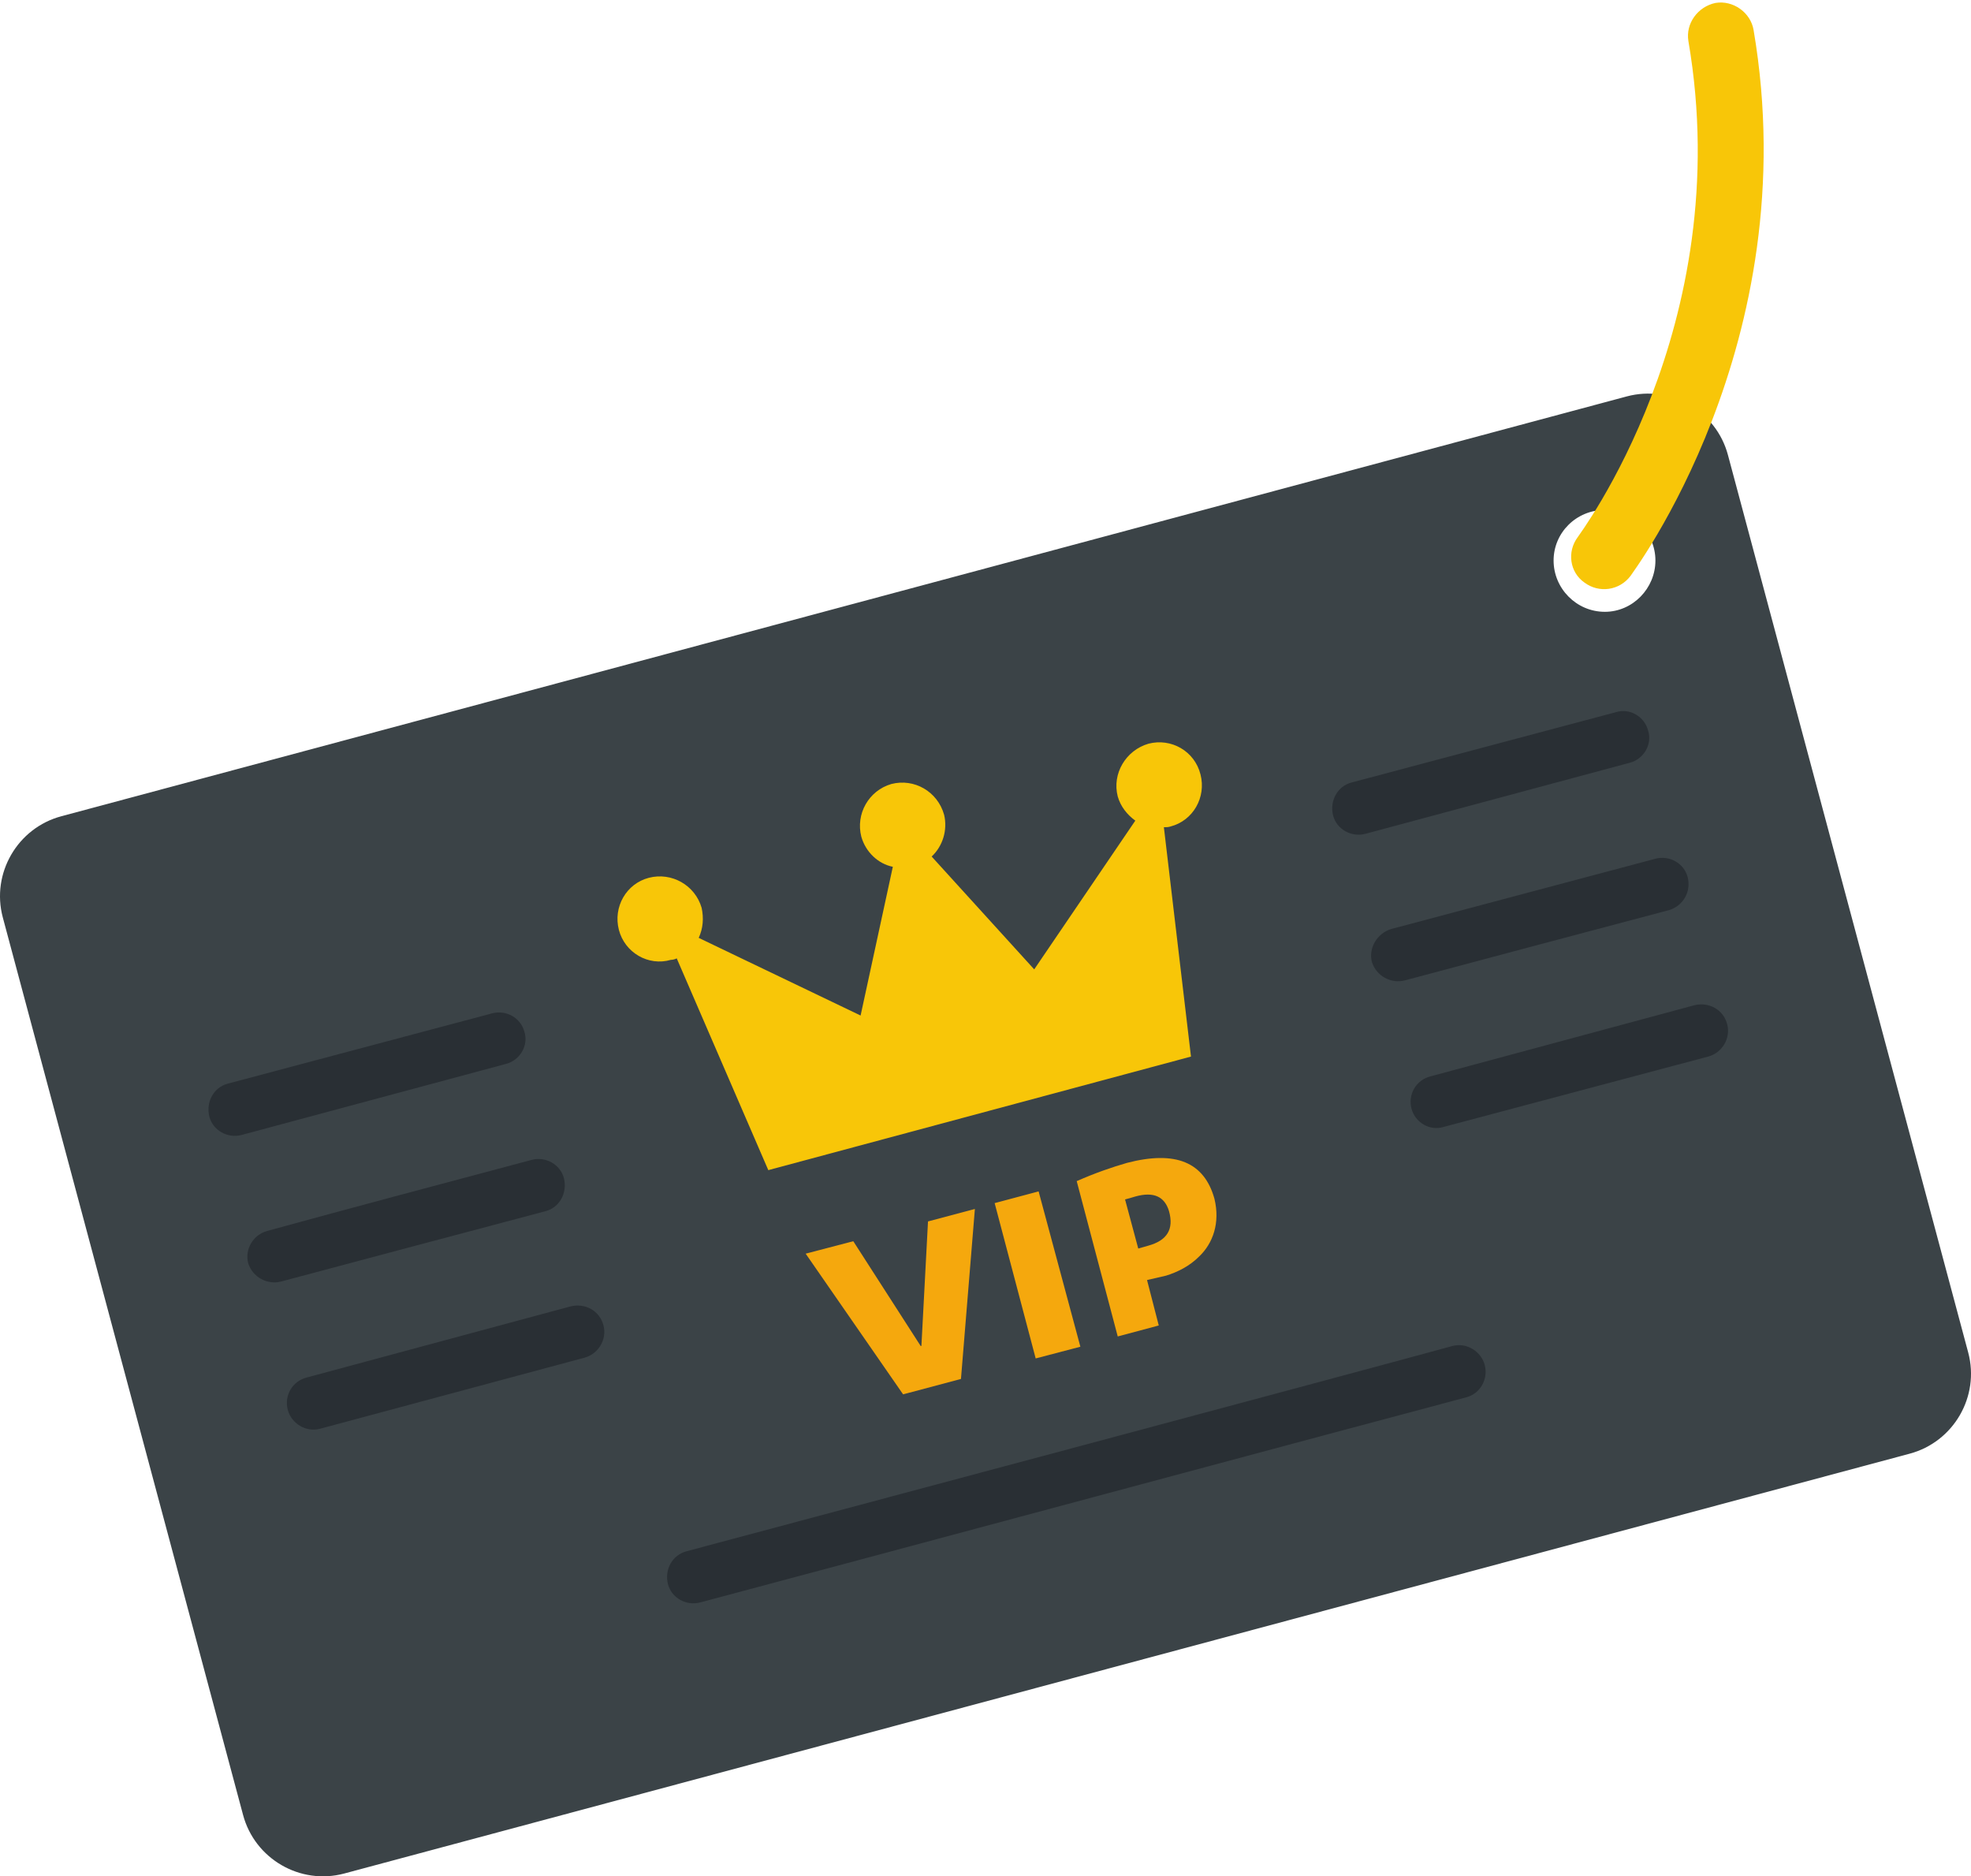 <?xml version="1.0" encoding="UTF-8"?><svg xmlns="http://www.w3.org/2000/svg" xmlns:xlink="http://www.w3.org/1999/xlink" height="3448.4" preserveAspectRatio="xMidYMid meet" version="1.0" viewBox="0.0 -4.6 3623.2 3448.4" width="3623.2" zoomAndPan="magnify"><defs><clipPath id="a"><path d="M 0 718 L 3623.219 718 L 3623.219 3443.828 L 0 3443.828 Z M 0 718"/></clipPath></defs><g><g clip-path="url(#a)" id="change1_1"><path d="M 2950.172 1119.828 C 2897.668 1119.828 2855.902 1076.75 2855.902 1025.559 C 2855.902 974.387 2897.668 932.645 2950.172 932.645 C 3001.34 932.645 3043.086 974.387 3043.086 1025.559 C 3043.086 1076.75 3001.34 1119.828 2950.172 1119.828 Z M 3618.105 2481.262 L 3176.41 831.66 C 3154.848 750.863 3071.359 702.383 2990.582 723.922 L 112.848 1495.531 C 32.051 1517.082 -16.426 1600.57 5.117 1681.371 L 446.809 3330.98 C 468.352 3411.781 551.848 3460.262 632.645 3438.711 L 3510.367 2667.102 C 3591.164 2645.551 3639.645 2562.062 3618.105 2481.262" fill="#3b4347" fill-rule="evenodd"/></g><g id="change2_1"><path d="M 1641.254 1588.449 L 1582.004 1861.812 L 1284.395 1719.082 C 1292.488 1701.574 1293.828 1682.719 1289.785 1663.875 C 1277.668 1622.121 1234.578 1597.891 1192.828 1608.652 C 1151.086 1619.441 1126.848 1662.527 1137.629 1704.266 C 1148.398 1746.008 1191.488 1771.598 1233.227 1759.477 C 1237.266 1759.477 1241.316 1758.129 1244.008 1756.781 L 1412.336 2145.953 L 2189.332 1937.238 L 2139.508 1515.73 C 2143.551 1515.73 2147.59 1515.73 2151.629 1514.395 C 2193.371 1503.621 2217.613 1460.535 2206.84 1418.781 C 2196.066 1375.691 2152.977 1351.449 2111.223 1362.223 C 2069.484 1374.348 2043.895 1417.434 2054.68 1459.188 C 2060.055 1478.031 2072.176 1492.848 2086.98 1503.621 L 1901.148 1776.984 L 1712.625 1569.605 C 1732.828 1550.75 1742.258 1521.129 1735.523 1492.848 C 1723.398 1449.758 1680.312 1425.516 1638.574 1436.289 C 1596.82 1448.398 1572.59 1491.5 1583.352 1533.238 C 1591.43 1561.523 1614.328 1583.074 1641.254 1588.449" fill="#f8c608" fill-rule="evenodd"/></g><g id="change3_1"><path d="M 1828.43 2206.559 L 1903.848 2492.035 L 1985.992 2470.492 L 1909.234 2185.016 L 1828.43 2206.559" fill="#f5a80d"/></g><g id="change3_2"><path d="M 1693.785 2469.137 L 1692.434 2469.137 L 1568.559 2276.578 L 1481.012 2299.469 L 1660.121 2558.016 L 1766.504 2529.734 L 1792.086 2217.328 L 1705.902 2240.219 L 1693.785 2469.137" fill="#f5a80d"/></g><g id="change3_3"><path d="M 2111.242 2284.656 L 2092.387 2290.035 L 2068.141 2199.816 C 2077.582 2197.125 2082.961 2195.777 2086.992 2194.426 C 2120.668 2185.008 2140.871 2194.426 2148.949 2221.367 C 2158.363 2255.027 2144.902 2275.227 2111.242 2284.656 Z M 2232.43 2198.465 C 2213.59 2131.137 2161.062 2109.598 2072.188 2132.484 C 2043.906 2140.566 2012.941 2151.336 1979.266 2166.148 L 2054.68 2451.637 L 2130.098 2431.438 L 2108.543 2347.945 L 2143.555 2339.867 C 2165.105 2333.137 2186.645 2322.355 2204.148 2304.848 C 2229.746 2280.605 2243.207 2242.906 2232.43 2198.465" fill="#f5a80d"/></g><g id="change4_1"><path d="M 1036.629 2160.77 C 1029.891 2135.18 1002.961 2120.371 977.379 2127.109 C 815.781 2170.199 652.844 2213.281 491.246 2257.719 C 465.664 2264.461 449.504 2291.391 456.234 2316.98 C 464.316 2342.559 491.246 2357.379 516.836 2350.641 C 678.43 2307.551 840.023 2264.461 1002.961 2221.371 C 1028.551 2214.629 1043.359 2187.699 1036.629 2160.77" fill="#292f34"/></g><g id="change4_2"><path d="M 963.91 1891.441 C 957.18 1865.859 930.246 1851.051 904.664 1857.781 L 418.527 1987.059 C 392.941 1993.789 378.129 2020.719 384.863 2047.648 C 391.598 2073.238 418.527 2088.051 444.113 2081.32 L 930.246 1950.691 C 955.836 1943.961 971.992 1917.031 963.91 1891.441" fill="#292f34"/></g><g id="change4_3"><path d="M 1048.75 2396.422 L 563.969 2527.051 C 537.031 2533.781 522.219 2560.711 528.949 2586.301 C 535.688 2611.891 562.617 2628.039 588.203 2621.309 L 1074.328 2490.691 C 1099.922 2483.961 1116.078 2457.031 1109.352 2431.441 C 1102.621 2404.512 1075.68 2389.691 1048.75 2396.422" fill="#292f34"/></g><g id="change4_4"><path d="M 3029.629 1337.984 C 3022.902 1312.379 2995.973 1296.238 2970.383 1304.309 L 2484.258 1433.59 C 2458.668 1440.316 2443.852 1467.266 2450.582 1494.195 C 2457.309 1519.762 2484.258 1534.578 2509.844 1527.852 L 2995.973 1397.23 C 3021.539 1390.5 3037.719 1363.57 3029.629 1337.984" fill="#292f34"/></g><g id="change4_5"><path d="M 3102.344 1607.301 C 3095.613 1581.723 3068.68 1566.902 3043.082 1573.641 C 2881.504 1616.73 2718.555 1659.82 2556.961 1702.91 C 2531.383 1711 2515.227 1737.93 2521.938 1763.52 C 2530.027 1789.102 2556.961 1803.91 2582.559 1797.18 C 2744.133 1754.09 2905.73 1711 3068.68 1667.902 C 3094.277 1659.82 3109.078 1634.242 3102.344 1607.301" fill="#292f34"/></g><g id="change4_6"><path d="M 3175.059 1877.977 C 3168.324 1851.047 3141.406 1836.227 3114.469 1842.957 L 2629.684 1973.59 C 2602.746 1980.32 2587.949 2007.25 2594.664 2032.836 C 2601.398 2058.43 2628.336 2074.578 2653.926 2066.5 L 3140.059 1937.23 C 3165.648 1930.5 3181.793 1903.559 3175.059 1877.977" fill="#292f34"/></g><g id="change4_7"><path d="M 1262.855 2846.203 C 1424.445 2803.113 2508.473 2513.582 2670.07 2469.141 C 2695.648 2462.414 2722.59 2478.574 2729.32 2504.16 C 2736.055 2529.742 2721.246 2556.672 2695.648 2563.41 C 2532.711 2606.504 1450.035 2897.371 1287.098 2940.461 C 1261.508 2947.191 1234.578 2932.383 1227.848 2906.793 C 1221.117 2879.863 1235.926 2852.93 1262.855 2846.203" fill="#292f34" fill-rule="evenodd"/></g><g id="change2_2"><path d="M 2997.309 1053.832 C 2977.109 1080.77 2939.398 1086.18 2912.461 1065.961 C 2885.543 1047.113 2880.156 1009.402 2900.355 982.465 C 2900.355 981.133 3193.922 596 3103.688 70.809 C 3098.301 38.504 3121.203 7.512 3153.527 0.793 C 3185.832 -4.598 3218.156 18.305 3223.543 50.609 C 3321.828 626.973 2997.309 1052.504 2997.309 1053.832" fill="#f8c608"/></g></g></svg>